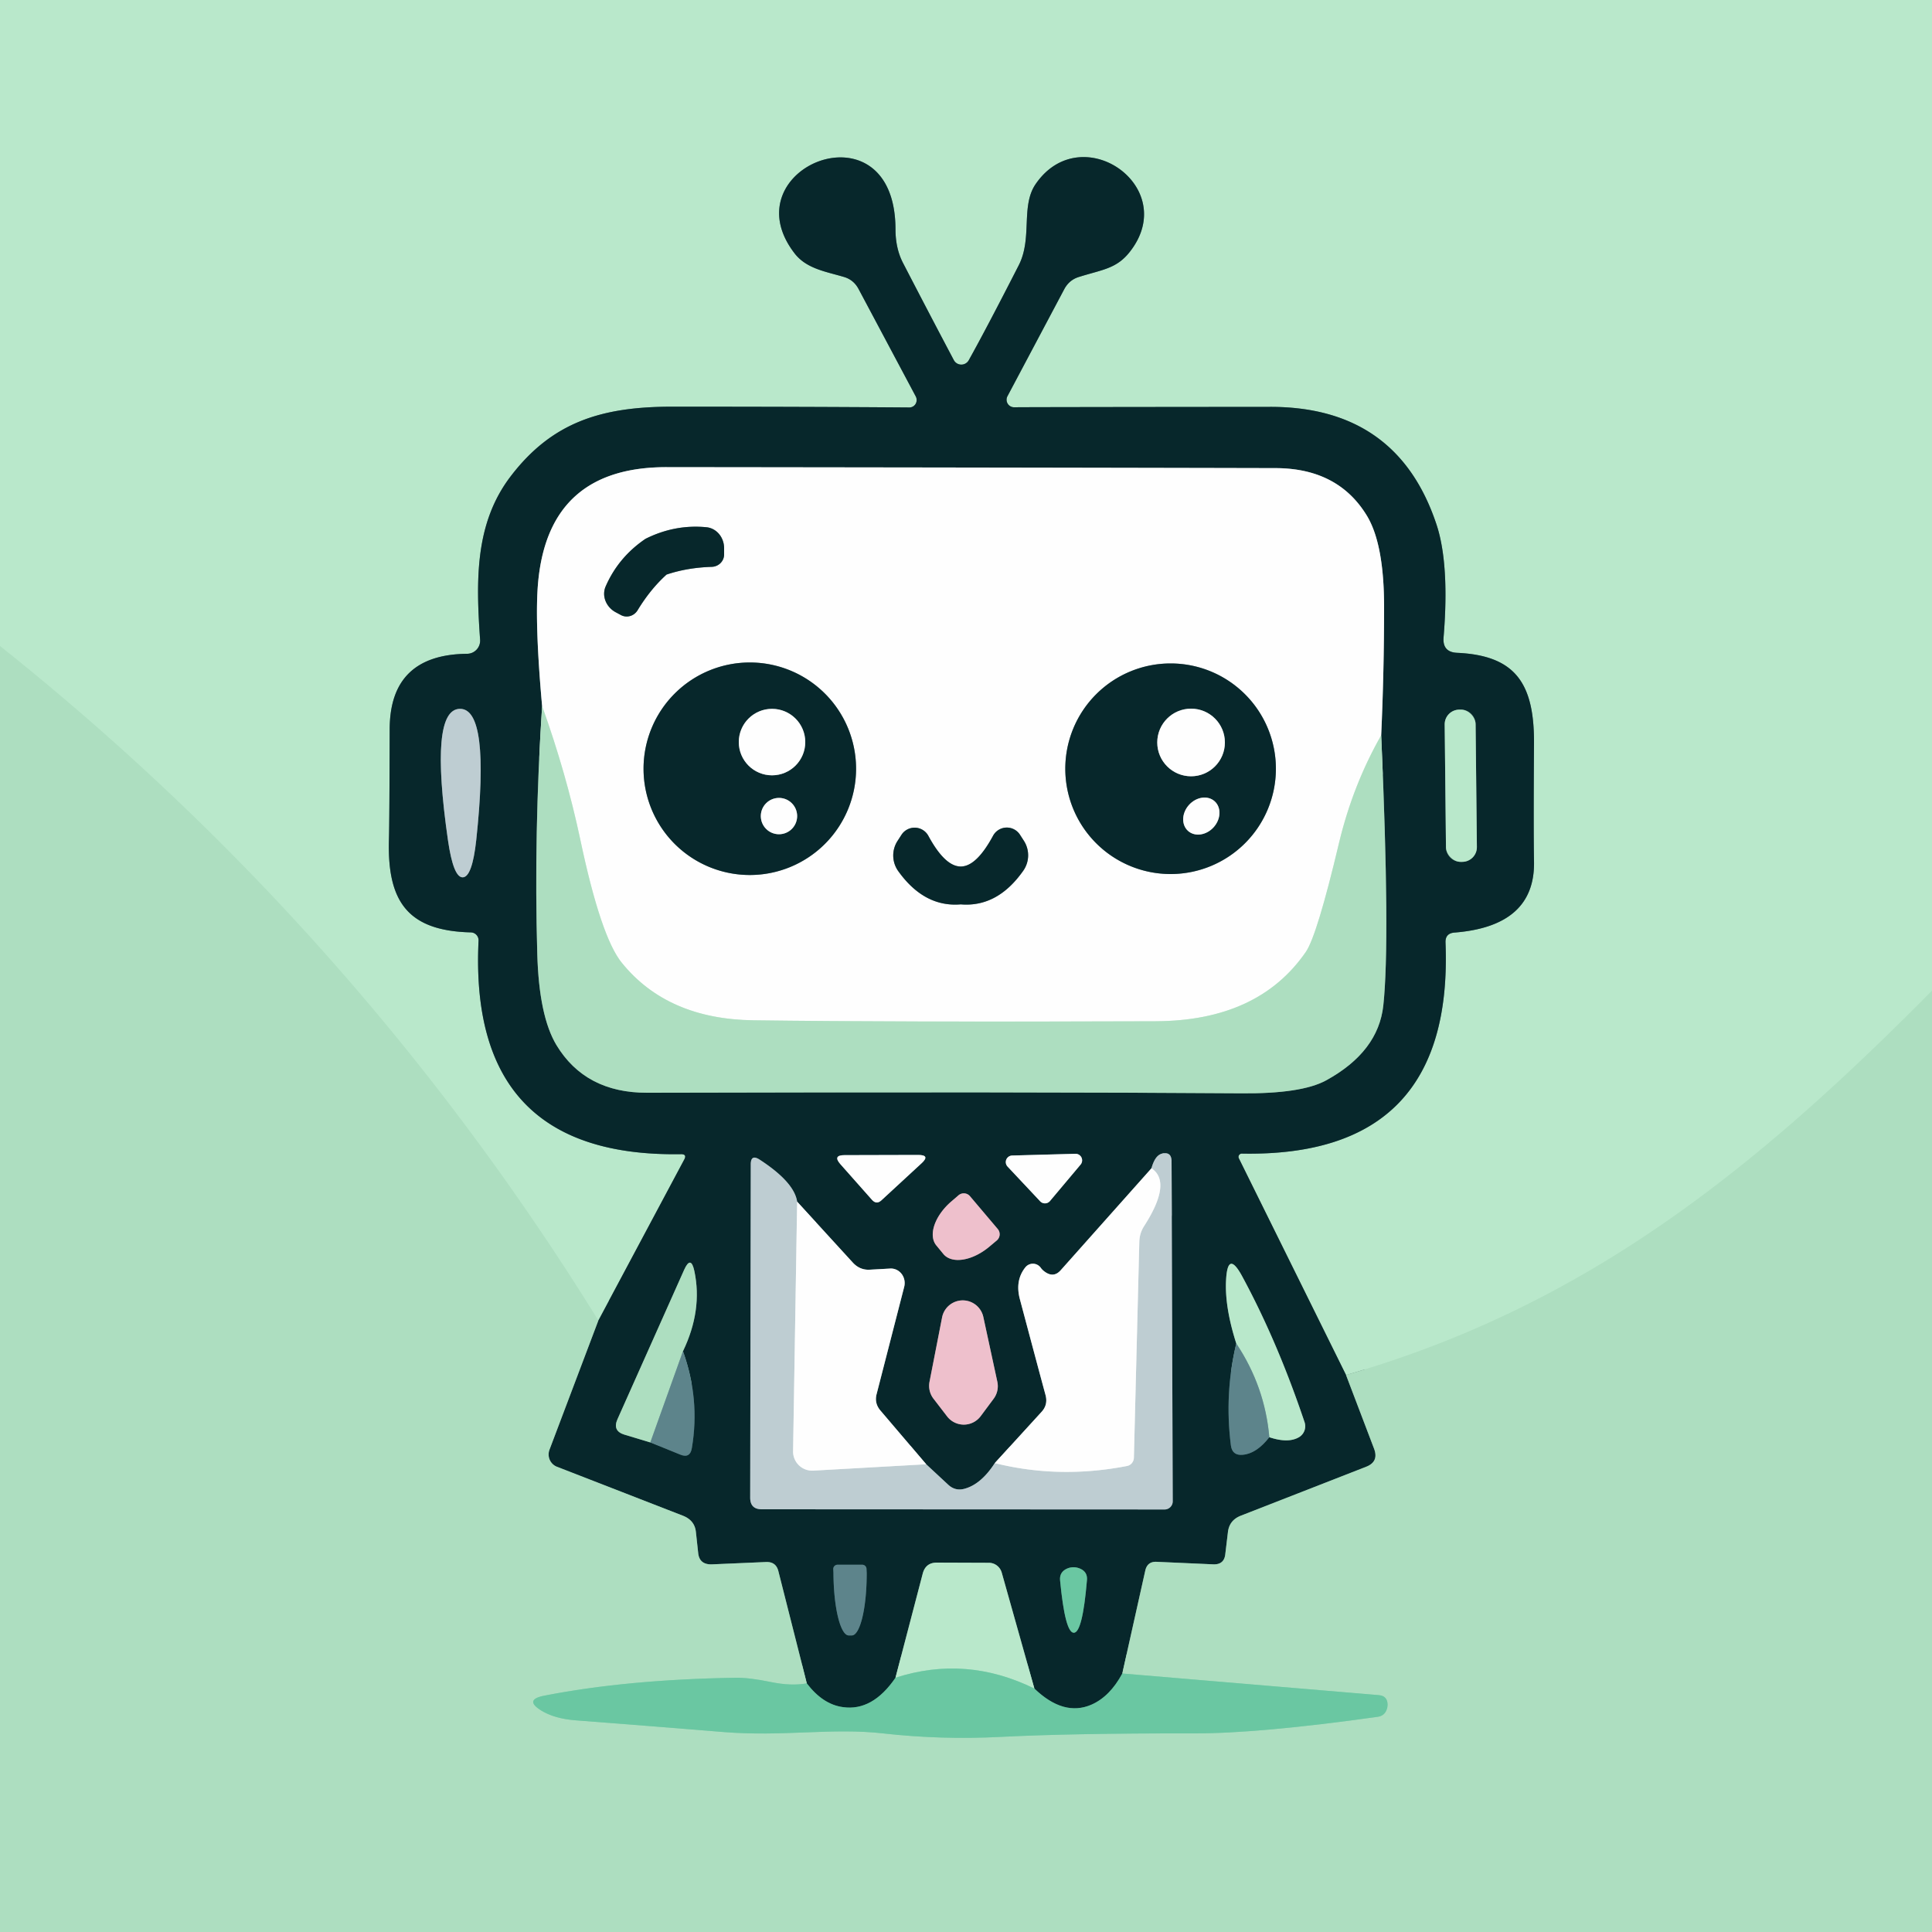 <?xml version="1.0" encoding="UTF-8" standalone="no"?>
<!DOCTYPE svg PUBLIC "-//W3C//DTD SVG 1.1//EN" "http://www.w3.org/Graphics/SVG/1.1/DTD/svg11.dtd">
<svg xmlns="http://www.w3.org/2000/svg" version="1.1" viewBox="0.00 0.00 100.00 100.00">
<rect x="0.00" y="0.00" width="100.00" height="100.00" fill="#333333" stroke="none"/>
<g stroke-width="2.00" fill="none" stroke-linecap="butt">
<path stroke="#b3e3c6" vector-effect="non-scaling-stroke" d="
  M 100.00 51.28
  C 90.93 60.45 82.15 67.58 69.67 71.17"
/>
<path stroke="#60887b" vector-effect="non-scaling-stroke" d="
  M 69.67 71.17
  L 64.12 59.95
  A 0.17 0.17 0.0 0 1 64.27 59.71
  Q 75.26 59.92 74.82 48.79
  Q 74.80 48.31 75.28 48.27
  Q 79.47 47.94 79.40 44.58
  Q 79.37 42.93 79.40 38.45
  C 79.41 35.35 78.42 33.93 75.43 33.79
  Q 74.65 33.76 74.72 32.98
  C 74.86 31.28 74.93 28.85 74.34 27.11
  Q 72.31 21.05 65.74 21.06
  Q 53.71 21.07 52.50 21.08
  A 0.39 0.39 0.0 0 1 52.15 20.50
  L 55.09 14.96
  Q 55.35 14.48 55.86 14.33
  C 57.07 13.95 57.80 13.91 58.49 13.02
  C 61.11 9.66 55.97 6.10 53.61 9.52
  C 52.82 10.66 53.45 12.32 52.73 13.73
  Q 51.05 17.02 50.14 18.65
  A 0.44 0.44 0.0 0 1 49.37 18.64
  Q 48.09 16.22 46.75 13.63
  Q 46.35 12.87 46.35 11.86
  C 46.33 5.19 37.69 8.69 41.14 13.13
  C 41.76 13.92 42.77 14.06 43.70 14.34
  Q 44.19 14.49 44.44 14.96
  L 47.40 20.52
  A 0.39 0.38 76.0 0 1 47.06 21.09
  Q 41.71 21.05 34.79 21.05
  C 31.16 21.05 28.58 21.83 26.42 24.67
  C 24.59 27.08 24.63 29.99 24.85 33.11
  A 0.68 0.68 0.0 0 1 24.18 33.84
  Q 20.18 33.88 20.17 37.74
  Q 20.16 42.54 20.13 43.51
  C 20.05 46.69 21.13 48.18 24.37 48.26
  A 0.41 0.41 0.0 0 1 24.77 48.69
  Q 24.23 59.91 35.23 59.74
  Q 35.58 59.73 35.41 60.03
  L 30.97 68.35"
/>
<path stroke="#b3e3c6" vector-effect="non-scaling-stroke" d="
  M 30.97 68.35
  Q 18.47 48.16 0.00 33.44"
/>
<path stroke="#5a8376" vector-effect="non-scaling-stroke" d="
  M 69.67 71.17
  L 71.12 74.98
  Q 71.38 75.66 70.71 75.92
  L 64.23 78.45
  Q 63.64 78.68 63.56 79.28
  L 63.42 80.45
  Q 63.36 80.99 62.80 80.97
  L 59.88 80.84
  Q 59.39 80.81 59.28 81.29
  L 58.09 86.62"
/>
<path stroke="#397767" vector-effect="non-scaling-stroke" d="
  M 58.09 86.62
  Q 57.45 87.81 56.50 88.23
  Q 55.06 88.86 53.54 87.40"
/>
<path stroke="#60887b" vector-effect="non-scaling-stroke" d="
  M 53.54 87.40
  L 51.85 81.40
  A 0.70 0.69 82.2 0 0 51.18 80.89
  L 48.49 80.88
  Q 47.91 80.88 47.76 81.45
  L 46.35 86.84"
/>
<path stroke="#397767" vector-effect="non-scaling-stroke" d="
  M 46.35 86.84
  Q 45.16 88.58 43.63 88.36
  Q 42.59 88.22 41.76 87.13"
/>
<path stroke="#5a8376" vector-effect="non-scaling-stroke" d="
  M 41.76 87.13
  L 40.29 81.33
  Q 40.17 80.83 39.65 80.85
  L 36.87 80.97
  Q 36.21 81.00 36.14 80.40
  L 36.02 79.30
  Q 35.96 78.69 35.34 78.45
  L 28.83 75.92
  A 0.69 0.68 -69.0 0 1 28.44 75.04
  L 30.97 68.35"
/>
<path stroke="#5a8376" vector-effect="non-scaling-stroke" d="
  M 28.06 36.55
  Q 27.63 43.17 27.81 49.38
  Q 27.90 52.59 28.80 54.09
  Q 30.30 56.57 33.50 56.56
  Q 53.43 56.51 64.23 56.59
  Q 67.36 56.62 68.64 55.92
  Q 71.34 54.44 71.60 52.04
  Q 71.96 48.70 71.49 38.06"
/>
<path stroke="#839395" vector-effect="non-scaling-stroke" d="
  M 71.49 38.06
  Q 71.64 34.73 71.64 31.42
  Q 71.64 28.18 70.76 26.71
  Q 69.27 24.24 66.03 24.23
  Q 53.42 24.20 34.51 24.18
  Q 28.44 24.17 27.86 30.07
  Q 27.66 32.09 28.06 36.55"
/>
<path stroke="#d6eedf" vector-effect="non-scaling-stroke" d="
  M 71.49 38.06
  Q 70.03 40.62 69.31 43.62
  Q 68.17 48.43 67.59 49.27
  Q 65.13 52.84 59.81 52.86
  Q 46.33 52.91 39.00 52.81
  Q 34.55 52.75 32.19 49.84
  Q 31.10 48.51 30.03 43.43
  Q 29.30 40.00 28.06 36.55"
/>
<path stroke="#637a7f" vector-effect="non-scaling-stroke" d="
  M 23.95 45.41
  Q 24.44 45.40 24.65 43.48
  Q 25.38 36.66 23.80 36.69
  Q 22.21 36.72 23.19 43.51
  Q 23.47 45.42 23.95 45.41"
/>
<path stroke="#60887b" vector-effect="non-scaling-stroke" d="
  M 76.377 37.482
  A 0.76 0.76 0.0 0 0 75.609 36.73
  L 75.529 36.731
  A 0.76 0.76 0.0 0 0 74.777 37.499
  L 74.843 43.858
  A 0.76 0.76 0.0 0 0 75.611 44.61
  L 75.691 44.609
  A 0.76 0.76 0.0 0 0 76.443 43.841
  L 76.377 37.482"
/>
<path stroke="#839395" vector-effect="non-scaling-stroke" d="
  M 59.60 60.47
  L 54.89 65.76
  Q 54.55 66.13 54.13 65.86
  Q 53.96 65.75 53.87 65.62
  A 0.50 0.50 0.0 0 0 53.07 65.60
  Q 52.53 66.28 52.79 67.25
  Q 53.77 70.93 54.12 72.22
  Q 54.25 72.72 53.90 73.09
  L 51.49 75.73"
/>
<path stroke="#637a7f" vector-effect="non-scaling-stroke" d="
  M 51.49 75.73
  Q 50.79 76.81 49.95 77.05
  Q 49.45 77.20 49.07 76.84
  L 47.94 75.79"
/>
<path stroke="#839395" vector-effect="non-scaling-stroke" d="
  M 47.94 75.79
  L 45.58 73.02
  Q 45.25 72.64 45.37 72.17
  L 46.80 66.61
  A 0.76 0.72 -83.9 0 0 46.08 65.66
  L 45.00 65.72
  Q 44.50 65.74 44.14 65.35
  L 41.26 62.20"
/>
<path stroke="#637a7f" vector-effect="non-scaling-stroke" d="
  M 41.26 62.20
  Q 41.11 61.19 39.33 60.03
  Q 38.86 59.72 38.86 60.27
  L 38.83 77.52
  Q 38.83 78.12 39.43 78.12
  L 60.28 78.13
  A 0.42 0.42 0.0 0 0 60.70 77.72
  L 60.64 60.12
  Q 60.64 59.58 60.12 59.72
  Q 59.78 59.82 59.60 60.47"
/>
<path stroke="#dee6e8" vector-effect="non-scaling-stroke" d="
  M 41.26 62.20
  L 41.05 75.11
  A 0.99 0.99 0.0 0 0 42.09 76.12
  L 47.94 75.79"
/>
<path stroke="#dee6e8" vector-effect="non-scaling-stroke" d="
  M 51.49 75.73
  Q 54.82 76.56 58.33 75.88
  A 0.45 0.44 85.4 0 0 58.69 75.45
  L 58.97 64.29
  Q 58.98 63.83 59.22 63.46
  Q 60.68 61.19 59.60 60.47"
/>
<path stroke="#839395" vector-effect="non-scaling-stroke" d="
  M 45.14 62.11
  Q 45.37 62.36 45.62 62.13
  L 47.70 60.21
  Q 48.17 59.78 47.52 59.78
  L 43.71 59.79
  Q 43.08 59.79 43.51 60.27
  L 45.14 62.11"
/>
<path stroke="#839395" vector-effect="non-scaling-stroke" d="
  M 55.93 60.28
  A 0.34 0.34 0.0 0 0 55.67 59.72
  L 52.38 59.81
  A 0.34 0.34 0.0 0 0 52.15 60.38
  L 53.84 62.18
  A 0.34 0.34 0.0 0 0 54.35 62.16
  L 55.93 60.28"
/>
<path stroke="#7b747c" vector-effect="non-scaling-stroke" d="
  M 51.64 63.61
  L 50.21 61.92
  A 0.42 0.42 0.0 0 0 49.61 61.87
  L 49.25 62.18
  A 2.08 1.24 -40.4 0 0 48.47 64.47
  L 48.84 64.92
  A 2.08 1.24 -40.4 0 0 51.23 64.51
  L 51.60 64.20
  A 0.42 0.42 0.0 0 0 51.64 63.61"
/>
<path stroke="#32565b" vector-effect="non-scaling-stroke" d="
  M 33.66 74.66
  L 35.21 75.29
  Q 35.72 75.50 35.81 74.95
  Q 36.24 72.42 35.35 69.94"
/>
<path stroke="#5a8376" vector-effect="non-scaling-stroke" d="
  M 35.35 69.94
  Q 36.37 67.82 35.94 65.79
  Q 35.76 64.95 35.41 65.73
  L 31.96 73.46
  Q 31.69 74.07 32.33 74.26
  L 33.66 74.66"
/>
<path stroke="#85b1a6" vector-effect="non-scaling-stroke" d="
  M 35.35 69.94
  L 33.66 74.66"
/>
<path stroke="#32565b" vector-effect="non-scaling-stroke" d="
  M 63.99 69.54
  Q 63.37 72.13 63.71 74.81
  Q 63.78 75.35 64.32 75.30
  Q 65.04 75.24 65.70 74.39"
/>
<path stroke="#60887b" vector-effect="non-scaling-stroke" d="
  M 65.70 74.39
  Q 66.69 74.72 67.25 74.38
  A 0.66 0.66 0.0 0 0 67.52 73.60
  Q 66.12 69.44 64.31 66.09
  Q 63.54 64.65 63.46 66.28
  Q 63.39 67.66 63.99 69.54"
/>
<path stroke="#8bb6ab" vector-effect="non-scaling-stroke" d="
  M 65.70 74.39
  Q 65.47 71.76 63.99 69.54"
/>
<path stroke="#7b747c" vector-effect="non-scaling-stroke" d="
  M 50.90 68.18
  A 1.09 1.09 0.0 0 0 48.76 68.20
  L 48.11 71.53
  A 1.09 1.09 0.0 0 0 48.32 72.40
  L 49.02 73.31
  A 1.09 1.09 0.0 0 0 50.76 73.30
  L 51.43 72.40
  A 1.09 1.09 0.0 0 0 51.62 71.51
  L 50.90 68.18"
/>
<path stroke="#32565b" vector-effect="non-scaling-stroke" d="
  M 44.63 80.99
  L 43.35 80.99
  A 0.22 0.22 0.0 0 0 43.13 81.21
  L 43.14 81.42
  A 3.23 0.78 89.8 0 0 43.93 84.65
  L 44.09 84.65
  A 3.23 0.78 89.8 0 0 44.86 81.42
  L 44.85 81.21
  A 0.22 0.22 0.0 0 0 44.63 80.99"
/>
<path stroke="#397767" vector-effect="non-scaling-stroke" d="
  M 55.58 84.51
  Q 56.03 84.51 56.26 81.79
  Q 56.30 81.36 55.90 81.19
  Q 55.74 81.12 55.56 81.12
  Q 55.39 81.12 55.23 81.19
  Q 54.83 81.37 54.87 81.80
  Q 55.13 84.51 55.58 84.51"
/>
<path stroke="#839395" vector-effect="non-scaling-stroke" d="
  M 33.41 27.89
  Q 32.01 28.84 31.35 30.35
  A 1.10 1.01 26.8 0 0 31.85 31.68
  L 32.13 31.83
  A 0.66 0.64 -59.7 0 0 33.00 31.59
  Q 33.66 30.50 34.50 29.74
  Q 35.57 29.38 36.84 29.34
  A 0.66 0.64 -1.1 0 0 37.48 28.69
  L 37.48 28.38
  A 1.10 1.01 -87.6 0 0 36.57 27.29
  Q 34.93 27.13 33.41 27.89"
/>
<path stroke="#839395" vector-effect="non-scaling-stroke" d="
  M 44.31 39.79
  A 5.50 5.50 0.0 0 0 38.81 34.29
  A 5.50 5.50 0.0 0 0 33.31 39.79
  A 5.50 5.50 0.0 0 0 38.81 45.29
  A 5.50 5.50 0.0 0 0 44.31 39.79"
/>
<path stroke="#839395" vector-effect="non-scaling-stroke" d="
  M 66.04 39.79
  A 5.45 5.45 0.0 0 0 60.59 34.34
  A 5.45 5.45 0.0 0 0 55.14 39.79
  A 5.45 5.45 0.0 0 0 60.59 45.24
  A 5.45 5.45 0.0 0 0 66.04 39.79"
/>
<path stroke="#839395" vector-effect="non-scaling-stroke" d="
  M 49.73 46.81
  Q 51.63 46.97 52.97 45.06
  A 1.39 1.39 0.0 0 0 52.99 43.51
  L 52.79 43.20
  A 0.81 0.81 0.0 0 0 51.40 43.26
  Q 50.54 44.85 49.73 44.85
  Q 48.91 44.85 48.05 43.26
  A 0.81 0.81 0.0 0 0 46.66 43.21
  L 46.46 43.52
  A 1.39 1.39 0.0 0 0 46.48 45.07
  Q 47.83 46.97 49.73 46.81"
/>
<path stroke="#8cd3b1" vector-effect="non-scaling-stroke" d="
  M 41.76 87.13
  Q 40.96 87.28 39.89 87.06
  Q 38.77 86.83 38.08 86.84
  Q 32.44 86.93 28.16 87.77
  Q 27.11 87.98 28.02 88.54
  Q 28.69 88.95 29.75 89.04
  Q 33.66 89.34 37.45 89.65
  C 40.58 89.90 43.04 89.42 45.71 89.72
  Q 48.72 90.06 51.82 89.90
  Q 55.58 89.71 61.76 89.72
  Q 65.14 89.73 71.32 88.86
  Q 71.65 88.81 71.77 88.50
  Q 71.82 88.38 71.82 88.22
  Q 71.81 87.78 71.37 87.74
  L 58.09 86.62"
/>
<path stroke="#839395" vector-effect="non-scaling-stroke" d="
  M 41.68 38.41
  A 1.72 1.72 0.0 0 0 39.96 36.69
  A 1.72 1.72 0.0 0 0 38.24 38.41
  A 1.72 1.72 0.0 0 0 39.96 40.13
  A 1.72 1.72 0.0 0 0 41.68 38.41"
/>
<path stroke="#839395" vector-effect="non-scaling-stroke" d="
  M 41.26 42.24
  A 0.94 0.94 0.0 0 0 40.32 41.30
  A 0.94 0.94 0.0 0 0 39.38 42.24
  A 0.94 0.94 0.0 0 0 40.32 43.18
  A 0.94 0.94 0.0 0 0 41.26 42.24"
/>
<path stroke="#839395" vector-effect="non-scaling-stroke" d="
  M 63.40 38.43
  A 1.75 1.75 0.0 0 0 61.65 36.68
  A 1.75 1.75 0.0 0 0 59.90 38.43
  A 1.75 1.75 0.0 0 0 61.65 40.18
  A 1.75 1.75 0.0 0 0 63.40 38.43"
/>
<path stroke="#839395" vector-effect="non-scaling-stroke" d="
  M 61.493 43.008
  A 1.03 0.86 131.8 0 0 62.821 42.813
  A 1.03 0.86 131.8 0 0 62.867 41.472
  A 1.03 0.86 131.8 0 0 61.539 41.667
  A 1.03 0.86 131.8 0 0 61.493 43.008"
/>
<path stroke="#92d8b7" vector-effect="non-scaling-stroke" d="
  M 53.54 87.40
  Q 50.00 85.66 46.35 86.84"
/>
</g>
<path fill="#b9e8cb" d="
  M 100.00 0.00
  L 100.00 51.28
  C 90.93 60.45 82.15 67.58 69.67 71.17
  L 64.12 59.95
  A 0.17 0.17 0.0 0 1 64.27 59.71
  Q 75.26 59.92 74.82 48.79
  Q 74.80 48.31 75.28 48.27
  Q 79.47 47.94 79.40 44.58
  Q 79.37 42.93 79.40 38.45
  C 79.41 35.35 78.42 33.93 75.43 33.79
  Q 74.65 33.76 74.72 32.98
  C 74.86 31.28 74.93 28.85 74.34 27.11
  Q 72.31 21.05 65.74 21.06
  Q 53.71 21.07 52.50 21.08
  A 0.39 0.39 0.0 0 1 52.15 20.50
  L 55.09 14.96
  Q 55.35 14.48 55.86 14.33
  C 57.07 13.95 57.80 13.91 58.49 13.02
  C 61.11 9.66 55.97 6.10 53.61 9.52
  C 52.82 10.66 53.45 12.32 52.73 13.73
  Q 51.05 17.02 50.14 18.65
  A 0.44 0.44 0.0 0 1 49.37 18.64
  Q 48.09 16.22 46.75 13.63
  Q 46.35 12.87 46.35 11.86
  C 46.33 5.19 37.69 8.69 41.14 13.13
  C 41.76 13.92 42.77 14.06 43.70 14.34
  Q 44.19 14.49 44.44 14.96
  L 47.40 20.52
  A 0.39 0.38 76.0 0 1 47.06 21.09
  Q 41.71 21.05 34.79 21.05
  C 31.16 21.05 28.58 21.83 26.42 24.67
  C 24.59 27.08 24.63 29.99 24.85 33.11
  A 0.68 0.68 0.0 0 1 24.18 33.84
  Q 20.18 33.88 20.17 37.74
  Q 20.16 42.54 20.13 43.51
  C 20.05 46.69 21.13 48.18 24.37 48.26
  A 0.41 0.41 0.0 0 1 24.77 48.69
  Q 24.23 59.91 35.23 59.74
  Q 35.58 59.73 35.41 60.03
  L 30.97 68.35
  Q 18.47 48.16 0.00 33.44
  L 0.00 0.00
  L 100.00 0.00
  Z"
/>
<path fill="#07272b" d="
  M 69.67 71.17
  L 71.12 74.98
  Q 71.38 75.66 70.71 75.92
  L 64.23 78.45
  Q 63.64 78.68 63.56 79.28
  L 63.42 80.45
  Q 63.36 80.99 62.80 80.97
  L 59.88 80.84
  Q 59.39 80.81 59.28 81.29
  L 58.09 86.62
  Q 57.45 87.81 56.50 88.23
  Q 55.06 88.86 53.54 87.40
  L 51.85 81.40
  A 0.70 0.69 82.2 0 0 51.18 80.89
  L 48.49 80.88
  Q 47.91 80.88 47.76 81.45
  L 46.35 86.84
  Q 45.16 88.58 43.63 88.36
  Q 42.59 88.22 41.76 87.13
  L 40.29 81.33
  Q 40.17 80.83 39.65 80.85
  L 36.87 80.97
  Q 36.21 81.00 36.14 80.40
  L 36.02 79.30
  Q 35.96 78.69 35.34 78.45
  L 28.83 75.92
  A 0.69 0.68 -69.0 0 1 28.44 75.04
  L 30.97 68.35
  L 35.41 60.03
  Q 35.58 59.73 35.23 59.74
  Q 24.23 59.91 24.77 48.69
  A 0.41 0.41 0.0 0 0 24.37 48.26
  C 21.13 48.18 20.05 46.69 20.13 43.51
  Q 20.16 42.54 20.17 37.74
  Q 20.18 33.88 24.18 33.84
  A 0.68 0.68 0.0 0 0 24.85 33.11
  C 24.63 29.99 24.59 27.08 26.42 24.67
  C 28.58 21.83 31.16 21.05 34.79 21.05
  Q 41.71 21.05 47.06 21.09
  A 0.39 0.38 76.0 0 0 47.40 20.52
  L 44.44 14.96
  Q 44.19 14.49 43.70 14.34
  C 42.77 14.06 41.76 13.92 41.14 13.13
  C 37.69 8.69 46.33 5.19 46.35 11.86
  Q 46.35 12.87 46.75 13.63
  Q 48.09 16.22 49.37 18.64
  A 0.44 0.44 0.0 0 0 50.14 18.65
  Q 51.05 17.02 52.73 13.73
  C 53.45 12.32 52.82 10.66 53.61 9.52
  C 55.97 6.10 61.11 9.66 58.49 13.02
  C 57.80 13.91 57.07 13.95 55.86 14.33
  Q 55.35 14.48 55.09 14.96
  L 52.15 20.50
  A 0.39 0.39 0.0 0 0 52.50 21.08
  Q 53.71 21.07 65.74 21.06
  Q 72.31 21.05 74.34 27.11
  C 74.93 28.85 74.86 31.28 74.72 32.98
  Q 74.65 33.76 75.43 33.79
  C 78.42 33.93 79.41 35.35 79.40 38.45
  Q 79.37 42.93 79.40 44.58
  Q 79.47 47.94 75.28 48.27
  Q 74.80 48.31 74.82 48.79
  Q 75.26 59.92 64.27 59.71
  A 0.17 0.17 0.0 0 0 64.12 59.95
  L 69.67 71.17
  Z
  M 28.06 36.55
  Q 27.63 43.17 27.81 49.38
  Q 27.90 52.59 28.80 54.09
  Q 30.30 56.57 33.50 56.56
  Q 53.43 56.51 64.23 56.59
  Q 67.36 56.62 68.64 55.92
  Q 71.34 54.44 71.60 52.04
  Q 71.96 48.70 71.49 38.06
  Q 71.64 34.73 71.64 31.42
  Q 71.64 28.18 70.76 26.71
  Q 69.27 24.24 66.03 24.23
  Q 53.42 24.20 34.51 24.18
  Q 28.44 24.17 27.86 30.07
  Q 27.66 32.09 28.06 36.55
  Z
  M 23.95 45.41
  Q 24.44 45.40 24.65 43.48
  Q 25.38 36.66 23.80 36.69
  Q 22.21 36.72 23.19 43.51
  Q 23.47 45.42 23.95 45.41
  Z
  M 76.377 37.482
  A 0.76 0.76 0.0 0 0 75.609 36.73
  L 75.529 36.731
  A 0.76 0.76 0.0 0 0 74.777 37.499
  L 74.843 43.858
  A 0.76 0.76 0.0 0 0 75.611 44.61
  L 75.691 44.609
  A 0.76 0.76 0.0 0 0 76.443 43.841
  L 76.377 37.482
  Z
  M 59.60 60.47
  L 54.89 65.76
  Q 54.55 66.13 54.13 65.86
  Q 53.96 65.75 53.87 65.62
  A 0.50 0.50 0.0 0 0 53.07 65.60
  Q 52.53 66.28 52.79 67.25
  Q 53.77 70.93 54.12 72.22
  Q 54.25 72.72 53.90 73.09
  L 51.49 75.73
  Q 50.79 76.81 49.95 77.05
  Q 49.45 77.20 49.07 76.84
  L 47.94 75.79
  L 45.58 73.02
  Q 45.25 72.64 45.37 72.17
  L 46.80 66.61
  A 0.76 0.72 -83.9 0 0 46.08 65.66
  L 45.00 65.72
  Q 44.50 65.74 44.14 65.35
  L 41.26 62.20
  Q 41.11 61.19 39.33 60.03
  Q 38.86 59.72 38.86 60.27
  L 38.83 77.52
  Q 38.83 78.12 39.43 78.12
  L 60.28 78.13
  A 0.42 0.42 0.0 0 0 60.70 77.72
  L 60.64 60.12
  Q 60.64 59.58 60.12 59.72
  Q 59.78 59.82 59.60 60.47
  Z
  M 45.14 62.11
  Q 45.37 62.36 45.62 62.13
  L 47.70 60.21
  Q 48.17 59.78 47.52 59.78
  L 43.71 59.79
  Q 43.08 59.79 43.51 60.27
  L 45.14 62.11
  Z
  M 55.93 60.28
  A 0.34 0.34 0.0 0 0 55.67 59.72
  L 52.38 59.81
  A 0.34 0.34 0.0 0 0 52.15 60.38
  L 53.84 62.18
  A 0.34 0.34 0.0 0 0 54.35 62.16
  L 55.93 60.28
  Z
  M 51.64 63.61
  L 50.21 61.92
  A 0.42 0.42 0.0 0 0 49.61 61.87
  L 49.25 62.18
  A 2.08 1.24 -40.4 0 0 48.47 64.47
  L 48.84 64.92
  A 2.08 1.24 -40.4 0 0 51.23 64.51
  L 51.60 64.20
  A 0.42 0.42 0.0 0 0 51.64 63.61
  Z
  M 33.66 74.66
  L 35.21 75.29
  Q 35.72 75.50 35.81 74.95
  Q 36.24 72.42 35.35 69.94
  Q 36.37 67.82 35.94 65.79
  Q 35.76 64.95 35.41 65.73
  L 31.96 73.46
  Q 31.69 74.07 32.33 74.26
  L 33.66 74.66
  Z
  M 63.99 69.54
  Q 63.37 72.13 63.71 74.81
  Q 63.78 75.35 64.32 75.30
  Q 65.04 75.24 65.70 74.39
  Q 66.69 74.72 67.25 74.38
  A 0.66 0.66 0.0 0 0 67.52 73.60
  Q 66.12 69.44 64.31 66.09
  Q 63.54 64.65 63.46 66.28
  Q 63.39 67.66 63.99 69.54
  Z
  M 50.90 68.18
  A 1.09 1.09 0.0 0 0 48.76 68.20
  L 48.11 71.53
  A 1.09 1.09 0.0 0 0 48.32 72.40
  L 49.02 73.31
  A 1.09 1.09 0.0 0 0 50.76 73.30
  L 51.43 72.40
  A 1.09 1.09 0.0 0 0 51.62 71.51
  L 50.90 68.18
  Z
  M 44.63 80.99
  L 43.35 80.99
  A 0.22 0.22 0.0 0 0 43.13 81.21
  L 43.14 81.42
  A 3.23 0.78 89.8 0 0 43.93 84.65
  L 44.09 84.65
  A 3.23 0.78 89.8 0 0 44.86 81.42
  L 44.85 81.21
  A 0.22 0.22 0.0 0 0 44.63 80.99
  Z
  M 55.58 84.51
  Q 56.03 84.51 56.26 81.79
  Q 56.30 81.36 55.90 81.19
  Q 55.74 81.12 55.56 81.12
  Q 55.39 81.12 55.23 81.19
  Q 54.83 81.37 54.87 81.80
  Q 55.13 84.51 55.58 84.51
  Z"
/>
<path fill="#fefefe" d="
  M 71.49 38.06
  Q 70.03 40.62 69.31 43.62
  Q 68.17 48.43 67.59 49.27
  Q 65.13 52.84 59.81 52.86
  Q 46.33 52.91 39.00 52.81
  Q 34.55 52.75 32.19 49.84
  Q 31.10 48.51 30.03 43.43
  Q 29.30 40.00 28.06 36.55
  Q 27.66 32.09 27.86 30.07
  Q 28.44 24.17 34.51 24.18
  Q 53.42 24.20 66.03 24.23
  Q 69.27 24.24 70.76 26.71
  Q 71.64 28.18 71.64 31.42
  Q 71.64 34.73 71.49 38.06
  Z
  M 33.41 27.89
  Q 32.01 28.84 31.35 30.35
  A 1.10 1.01 26.8 0 0 31.85 31.68
  L 32.13 31.83
  A 0.66 0.64 -59.7 0 0 33.00 31.59
  Q 33.66 30.50 34.50 29.74
  Q 35.57 29.38 36.84 29.34
  A 0.66 0.64 -1.1 0 0 37.48 28.69
  L 37.48 28.38
  A 1.10 1.01 -87.6 0 0 36.57 27.29
  Q 34.93 27.13 33.41 27.89
  Z
  M 44.31 39.79
  A 5.50 5.50 0.0 0 0 38.81 34.29
  A 5.50 5.50 0.0 0 0 33.31 39.79
  A 5.50 5.50 0.0 0 0 38.81 45.29
  A 5.50 5.50 0.0 0 0 44.31 39.79
  Z
  M 66.04 39.79
  A 5.45 5.45 0.0 0 0 60.59 34.34
  A 5.45 5.45 0.0 0 0 55.14 39.79
  A 5.45 5.45 0.0 0 0 60.59 45.24
  A 5.45 5.45 0.0 0 0 66.04 39.79
  Z
  M 49.73 46.81
  Q 51.63 46.97 52.97 45.06
  A 1.39 1.39 0.0 0 0 52.99 43.51
  L 52.79 43.20
  A 0.81 0.81 0.0 0 0 51.40 43.26
  Q 50.54 44.85 49.73 44.85
  Q 48.91 44.85 48.05 43.26
  A 0.81 0.81 0.0 0 0 46.66 43.21
  L 46.46 43.52
  A 1.39 1.39 0.0 0 0 46.48 45.07
  Q 47.83 46.97 49.73 46.81
  Z"
/>
<path fill="#07272b" d="
  M 34.50 29.74
  Q 33.66 30.50 33.00 31.59
  A 0.66 0.64 -59.7 0 1 32.13 31.83
  L 31.85 31.68
  A 1.10 1.01 26.8 0 1 31.35 30.35
  Q 32.01 28.84 33.41 27.89
  Q 34.93 27.13 36.57 27.29
  A 1.10 1.01 -87.6 0 1 37.48 28.38
  L 37.48 28.69
  A 0.66 0.64 -1.1 0 1 36.84 29.34
  Q 35.57 29.38 34.50 29.74
  Z"
/>
<path fill="#addec0" d="
  M 30.97 68.35
  L 28.44 75.04
  A 0.69 0.68 -69.0 0 0 28.83 75.92
  L 35.34 78.45
  Q 35.96 78.69 36.02 79.30
  L 36.14 80.40
  Q 36.21 81.00 36.87 80.97
  L 39.65 80.85
  Q 40.17 80.83 40.29 81.33
  L 41.76 87.13
  Q 40.96 87.28 39.89 87.06
  Q 38.77 86.83 38.08 86.84
  Q 32.44 86.93 28.16 87.77
  Q 27.11 87.98 28.02 88.54
  Q 28.69 88.95 29.75 89.04
  Q 33.66 89.34 37.45 89.65
  C 40.58 89.90 43.04 89.42 45.71 89.72
  Q 48.72 90.06 51.82 89.90
  Q 55.58 89.71 61.76 89.72
  Q 65.14 89.73 71.32 88.86
  Q 71.65 88.81 71.77 88.50
  Q 71.82 88.38 71.82 88.22
  Q 71.81 87.78 71.37 87.74
  L 58.09 86.62
  L 59.28 81.29
  Q 59.39 80.81 59.88 80.84
  L 62.80 80.97
  Q 63.36 80.99 63.42 80.45
  L 63.56 79.28
  Q 63.64 78.68 64.23 78.45
  L 70.71 75.92
  Q 71.38 75.66 71.12 74.98
  L 69.67 71.17
  C 82.15 67.58 90.93 60.45 100.00 51.28
  L 100.00 100.00
  L 0.00 100.00
  L 0.00 33.44
  Q 18.47 48.16 30.97 68.35
  Z"
/>
<path fill="#07272b" d="
  M 44.31 39.79
  A 5.50 5.50 0.0 0 1 38.81 45.29
  A 5.50 5.50 0.0 0 1 33.31 39.79
  A 5.50 5.50 0.0 0 1 38.81 34.29
  A 5.50 5.50 0.0 0 1 44.31 39.79
  Z
  M 41.68 38.41
  A 1.72 1.72 0.0 0 0 39.96 36.69
  A 1.72 1.72 0.0 0 0 38.24 38.41
  A 1.72 1.72 0.0 0 0 39.96 40.13
  A 1.72 1.72 0.0 0 0 41.68 38.41
  Z
  M 41.26 42.24
  A 0.94 0.94 0.0 0 0 40.32 41.30
  A 0.94 0.94 0.0 0 0 39.38 42.24
  A 0.94 0.94 0.0 0 0 40.32 43.18
  A 0.94 0.94 0.0 0 0 41.26 42.24
  Z"
/>
<path fill="#07272b" d="
  M 66.04 39.79
  A 5.45 5.45 0.0 0 1 60.59 45.24
  A 5.45 5.45 0.0 0 1 55.14 39.79
  A 5.45 5.45 0.0 0 1 60.59 34.34
  A 5.45 5.45 0.0 0 1 66.04 39.79
  Z
  M 63.40 38.43
  A 1.75 1.75 0.0 0 0 61.65 36.68
  A 1.75 1.75 0.0 0 0 59.90 38.43
  A 1.75 1.75 0.0 0 0 61.65 40.18
  A 1.75 1.75 0.0 0 0 63.40 38.43
  Z
  M 61.493 43.008
  A 1.03 0.86 131.8 0 0 62.821 42.813
  A 1.03 0.86 131.8 0 0 62.867 41.472
  A 1.03 0.86 131.8 0 0 61.539 41.667
  A 1.03 0.86 131.8 0 0 61.493 43.008
  Z"
/>
<path fill="#becdd2" d="
  M 23.80 36.69
  Q 25.38 36.66 24.65 43.48
  Q 24.44 45.40 23.95 45.41
  Q 23.47 45.42 23.19 43.51
  Q 22.21 36.72 23.80 36.69
  Z"
/>
<path fill="#addec0" d="
  M 71.49 38.06
  Q 71.96 48.70 71.60 52.04
  Q 71.34 54.44 68.64 55.92
  Q 67.36 56.62 64.23 56.59
  Q 53.43 56.51 33.50 56.56
  Q 30.30 56.57 28.80 54.09
  Q 27.90 52.59 27.81 49.38
  Q 27.63 43.17 28.06 36.55
  Q 29.30 40.00 30.03 43.43
  Q 31.10 48.51 32.19 49.84
  Q 34.55 52.75 39.00 52.81
  Q 46.33 52.91 59.81 52.86
  Q 65.13 52.84 67.59 49.27
  Q 68.17 48.43 69.31 43.62
  Q 70.03 40.62 71.49 38.06
  Z"
/>
<circle fill="#fefefe" cx="39.96" cy="38.41" r="1.72"/>
<circle fill="#fefefe" cx="61.65" cy="38.43" r="1.75"/>
<rect fill="#b9e8cb" x="-0.80" y="-3.94" transform="translate(75.61,40.67) rotate(-0.6)" width="1.60" height="7.88" rx="0.76"/>
<circle fill="#fefefe" cx="40.32" cy="42.24" r="0.94"/>
<ellipse fill="#fefefe" cx="0.00" cy="0.00" transform="translate(62.18,42.24) rotate(131.8)" rx="1.03" ry="0.86"/>
<path fill="#07272b" d="
  M 49.73 44.85
  Q 50.54 44.85 51.40 43.26
  A 0.81 0.81 0.0 0 1 52.79 43.20
  L 52.99 43.51
  A 1.39 1.39 0.0 0 1 52.97 45.06
  Q 51.63 46.97 49.73 46.81
  Q 47.83 46.97 46.48 45.07
  A 1.39 1.39 0.0 0 1 46.46 43.52
  L 46.66 43.21
  A 0.81 0.81 0.0 0 1 48.05 43.26
  Q 48.91 44.85 49.73 44.85
  Z"
/>
<path fill="#becdd2" d="
  M 41.26 62.20
  L 41.05 75.11
  A 0.99 0.99 0.0 0 0 42.09 76.12
  L 47.94 75.79
  L 49.07 76.84
  Q 49.45 77.20 49.95 77.05
  Q 50.79 76.81 51.49 75.73
  Q 54.82 76.56 58.33 75.88
  A 0.45 0.44 85.4 0 0 58.69 75.45
  L 58.97 64.29
  Q 58.98 63.83 59.22 63.46
  Q 60.68 61.19 59.60 60.47
  Q 59.78 59.82 60.12 59.72
  Q 60.64 59.58 60.64 60.12
  L 60.70 77.72
  A 0.42 0.42 0.0 0 1 60.28 78.13
  L 39.43 78.12
  Q 38.83 78.12 38.83 77.52
  L 38.86 60.27
  Q 38.86 59.72 39.33 60.03
  Q 41.11 61.19 41.26 62.20
  Z"
/>
<path fill="#fefefe" d="
  M 45.14 62.11
  L 43.51 60.27
  Q 43.08 59.79 43.71 59.79
  L 47.52 59.78
  Q 48.17 59.78 47.70 60.21
  L 45.62 62.13
  Q 45.37 62.36 45.14 62.11
  Z"
/>
<path fill="#fefefe" d="
  M 55.93 60.28
  L 54.35 62.16
  A 0.34 0.34 0.0 0 1 53.84 62.18
  L 52.15 60.38
  A 0.34 0.34 0.0 0 1 52.38 59.81
  L 55.67 59.72
  A 0.34 0.34 0.0 0 1 55.93 60.28
  Z"
/>
<path fill="#fefefe" d="
  M 59.60 60.47
  Q 60.68 61.19 59.22 63.46
  Q 58.98 63.83 58.97 64.29
  L 58.69 75.45
  A 0.45 0.44 85.4 0 1 58.33 75.88
  Q 54.82 76.56 51.49 75.73
  L 53.90 73.09
  Q 54.25 72.72 54.12 72.22
  Q 53.77 70.93 52.79 67.25
  Q 52.53 66.28 53.07 65.60
  A 0.50 0.50 0.0 0 1 53.87 65.62
  Q 53.96 65.75 54.13 65.86
  Q 54.55 66.13 54.89 65.76
  L 59.60 60.47
  Z"
/>
<path fill="#eec0cc" d="
  M 51.64 63.61
  A 0.42 0.42 0.0 0 1 51.60 64.20
  L 51.23 64.51
  A 2.08 1.24 -40.4 0 1 48.84 64.92
  L 48.47 64.47
  A 2.08 1.24 -40.4 0 1 49.25 62.18
  L 49.61 61.87
  A 0.42 0.42 0.0 0 1 50.21 61.92
  L 51.64 63.61
  Z"
/>
<path fill="#fefefe" d="
  M 41.26 62.20
  L 44.14 65.35
  Q 44.50 65.74 45.00 65.72
  L 46.08 65.66
  A 0.76 0.72 -83.9 0 1 46.80 66.61
  L 45.37 72.17
  Q 45.25 72.64 45.58 73.02
  L 47.94 75.79
  L 42.09 76.12
  A 0.99 0.99 0.0 0 1 41.05 75.11
  L 41.26 62.20
  Z"
/>
<path fill="#addec0" d="
  M 35.35 69.94
  L 33.66 74.66
  L 32.33 74.26
  Q 31.69 74.07 31.96 73.46
  L 35.41 65.73
  Q 35.76 64.95 35.94 65.79
  Q 36.37 67.82 35.35 69.94
  Z"
/>
<path fill="#b9e8cb" d="
  M 65.70 74.39
  Q 65.47 71.76 63.99 69.54
  Q 63.39 67.66 63.46 66.28
  Q 63.54 64.65 64.31 66.09
  Q 66.12 69.44 67.52 73.60
  A 0.66 0.66 0.0 0 1 67.25 74.38
  Q 66.69 74.72 65.70 74.39
  Z"
/>
<path fill="#eec0cc" d="
  M 50.90 68.18
  L 51.62 71.51
  A 1.09 1.09 0.0 0 1 51.43 72.40
  L 50.76 73.30
  A 1.09 1.09 0.0 0 1 49.02 73.31
  L 48.32 72.40
  A 1.09 1.09 0.0 0 1 48.11 71.53
  L 48.76 68.20
  A 1.09 1.09 0.0 0 1 50.90 68.18
  Z"
/>
<path fill="#5d848b" d="
  M 65.70 74.39
  Q 65.04 75.24 64.32 75.30
  Q 63.78 75.35 63.71 74.81
  Q 63.37 72.13 63.99 69.54
  Q 65.47 71.76 65.70 74.39
  Z"
/>
<path fill="#5d848b" d="
  M 35.35 69.94
  Q 36.24 72.42 35.81 74.95
  Q 35.72 75.50 35.21 75.29
  L 33.66 74.66
  L 35.35 69.94
  Z"
/>
<path fill="#b9e8cb" d="
  M 53.54 87.40
  Q 50.00 85.66 46.35 86.84
  L 47.76 81.45
  Q 47.91 80.88 48.49 80.88
  L 51.18 80.89
  A 0.70 0.69 82.2 0 1 51.85 81.40
  L 53.54 87.40
  Z"
/>
<path fill="#5d848b" d="
  M 44.63 80.99
  A 0.22 0.22 0.0 0 1 44.85 81.21
  L 44.86 81.42
  A 3.23 0.78 89.8 0 1 44.09 84.65
  L 43.93 84.65
  A 3.23 0.78 89.8 0 1 43.14 81.42
  L 43.13 81.21
  A 0.22 0.22 0.0 0 1 43.35 80.99
  L 44.63 80.99
  Z"
/>
<path fill="#6ac7a2" d="
  M 55.56 81.12
  Q 55.74 81.12 55.90 81.19
  Q 56.30 81.36 56.26 81.79
  Q 56.03 84.51 55.58 84.51
  Q 55.13 84.51 54.87 81.80
  Q 54.83 81.37 55.23 81.19
  Q 55.39 81.12 55.56 81.12
  Z"
/>
<path fill="#6ac7a2" d="
  M 53.54 87.40
  Q 55.06 88.86 56.50 88.23
  Q 57.45 87.81 58.09 86.62
  L 71.37 87.74
  Q 71.81 87.78 71.82 88.22
  Q 71.82 88.38 71.77 88.50
  Q 71.65 88.81 71.32 88.86
  Q 65.14 89.73 61.76 89.72
  Q 55.58 89.71 51.82 89.90
  Q 48.72 90.06 45.71 89.72
  C 43.04 89.42 40.58 89.90 37.45 89.65
  Q 33.66 89.34 29.75 89.04
  Q 28.69 88.95 28.02 88.54
  Q 27.11 87.98 28.16 87.77
  Q 32.44 86.93 38.08 86.84
  Q 38.77 86.83 39.89 87.06
  Q 40.96 87.28 41.76 87.13
  Q 42.59 88.22 43.63 88.36
  Q 45.16 88.58 46.35 86.84
  Q 50.00 85.66 53.54 87.40
  Z"
/>
</svg>
